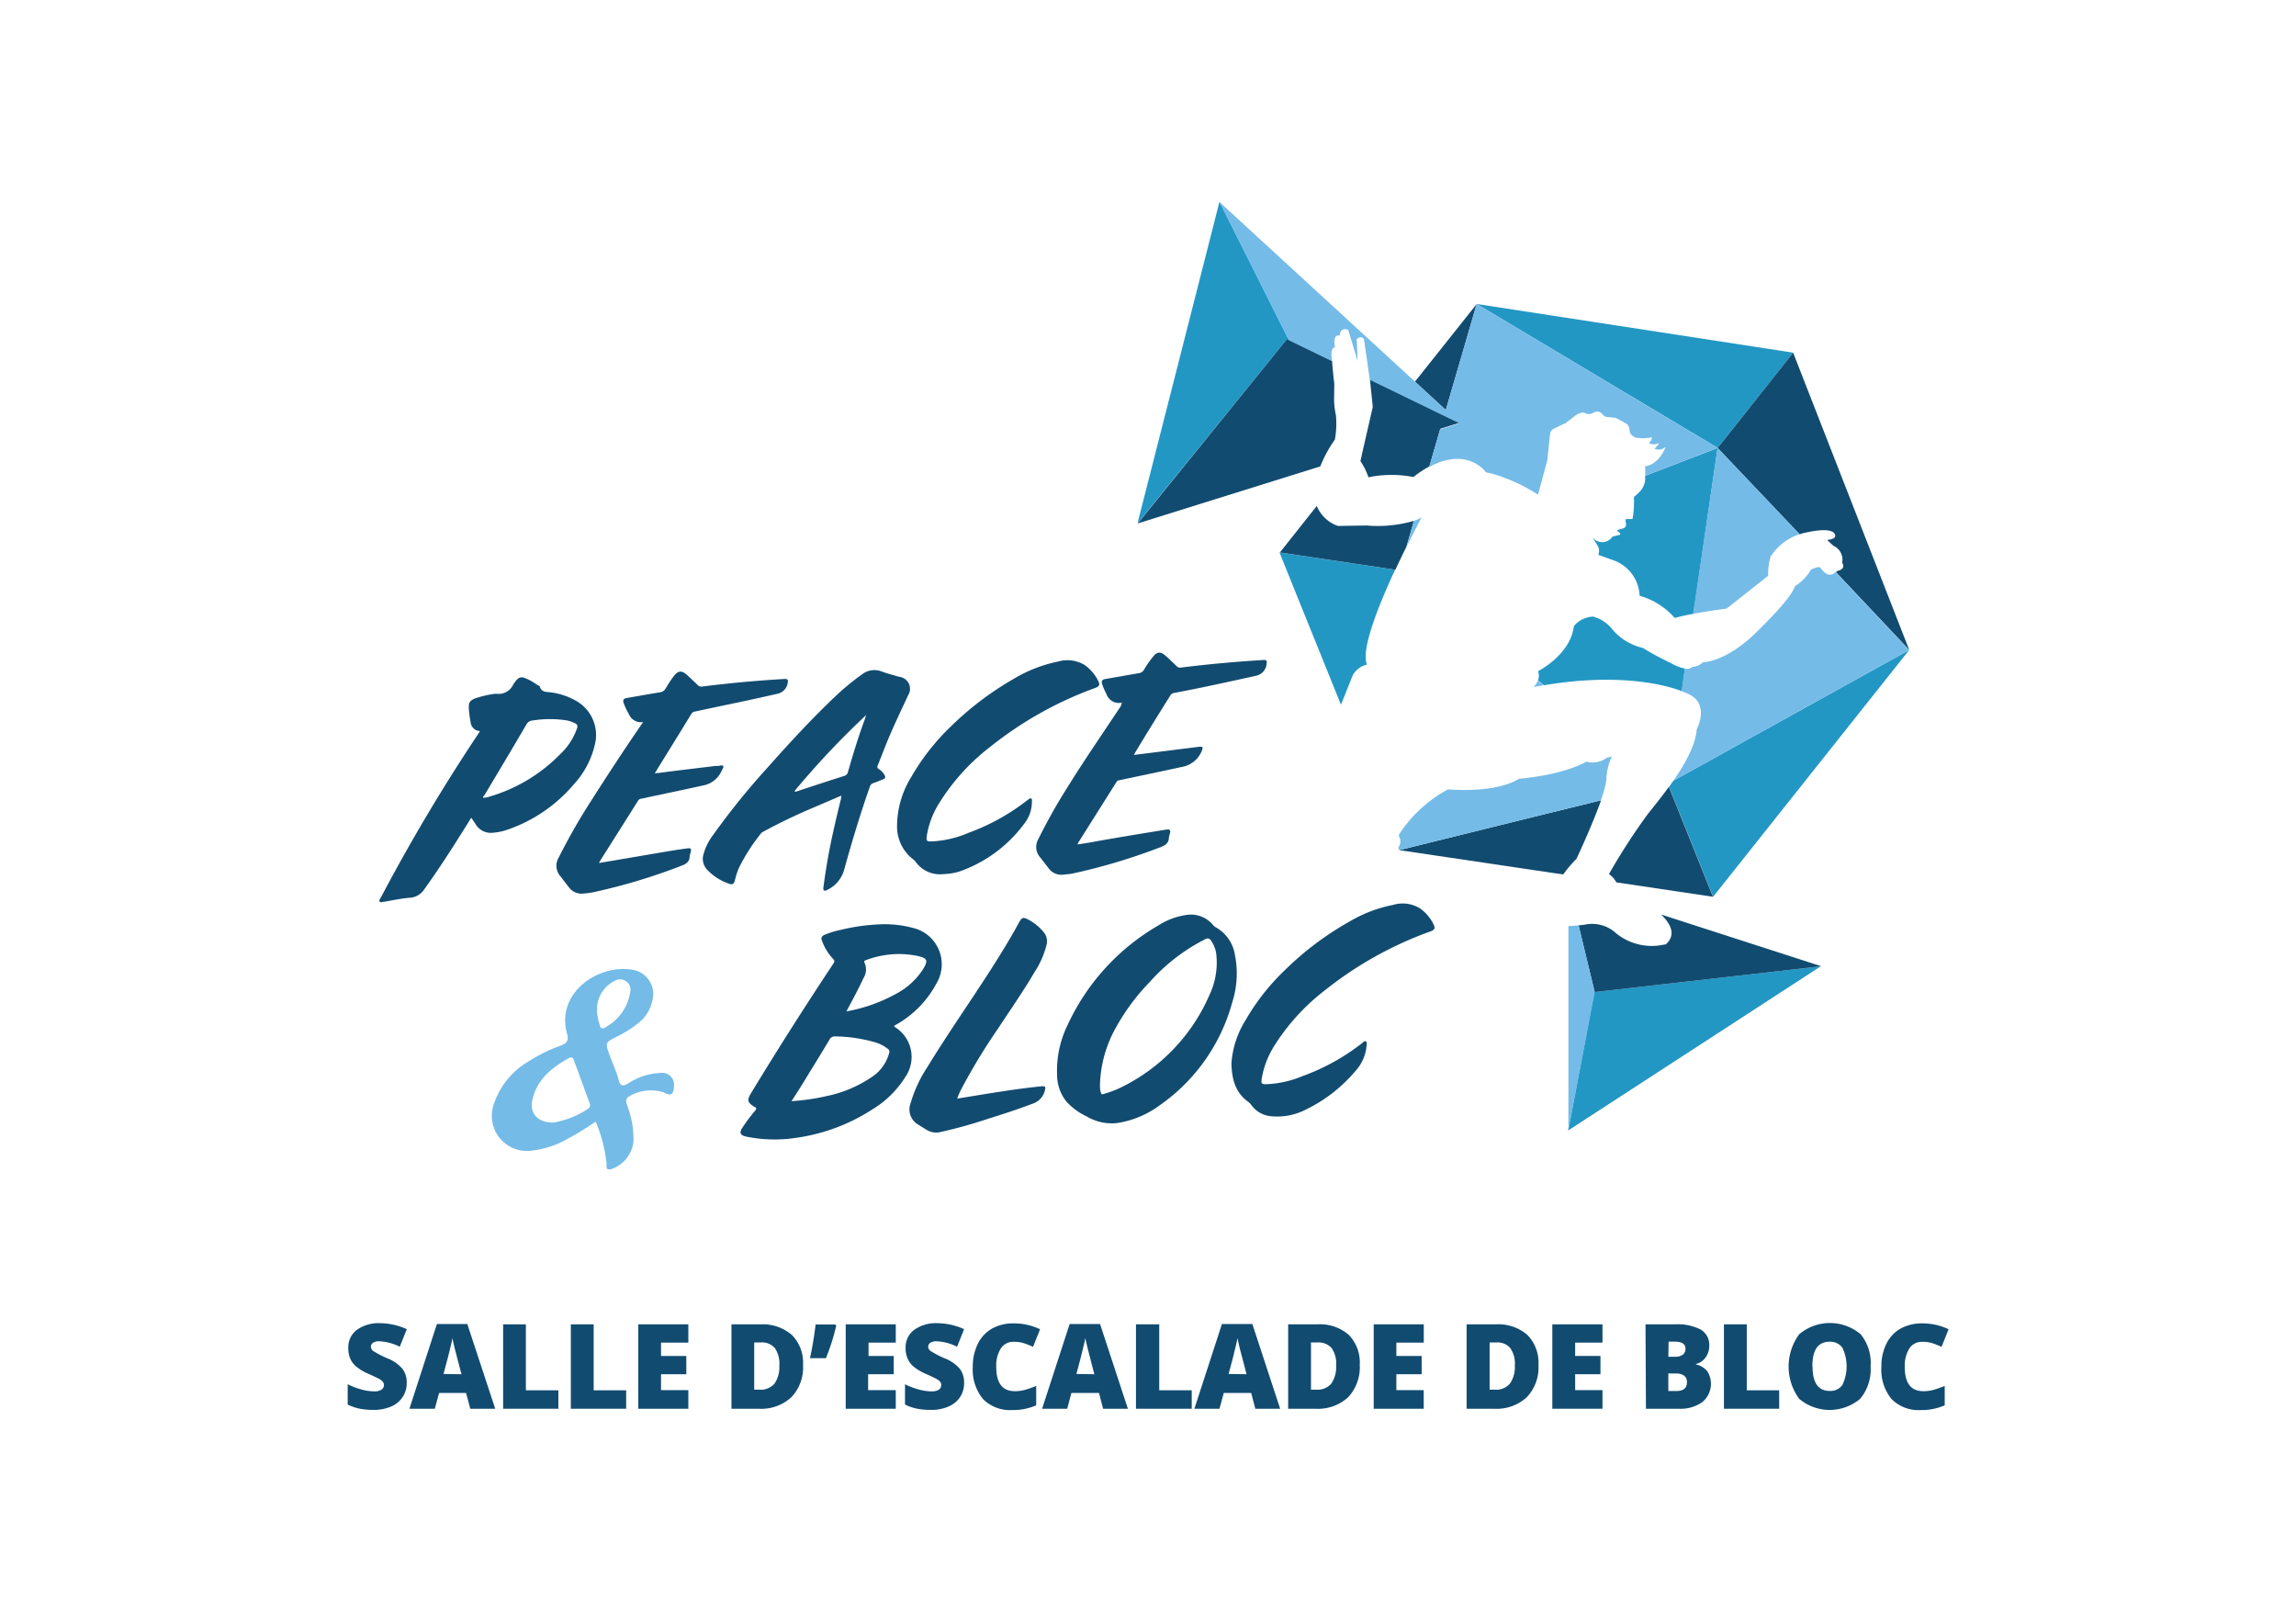 <svg xmlns="http://www.w3.org/2000/svg" viewBox="0 0 261.44 183.48"><defs><style>.cls-1{fill:none;}.cls-2{fill:#2397c4;}.cls-3{fill:#124b70;}.cls-4{fill:#74bbe8;}</style></defs><g id="Calque_1" data-name="Calque 1"><polygon class="cls-1" points="167.44 37.05 164.63 46.68 164.63 46.68 167.44 37.05"/><polygon class="cls-1" points="192.78 69.88 192.78 69.88 195.58 50.99 195.58 50.99 192.78 69.88"/><polygon class="cls-1" points="193.35 97.81 190.05 89.58 190.05 89.58 193.35 97.81"/><polygon class="cls-1" points="174.65 93 182.28 91.12 182.28 91.12 174.65 93"/><polygon class="cls-1" points="151.2 63.72 158.84 64.87 158.84 64.87 151.2 63.72"/><polygon class="cls-1" points="160.95 59.3 160.95 59.3 160.09 62.26 160.09 62.26 160.95 59.3"/><polygon class="cls-1" points="191.47 78.69 191.47 78.69 191.86 76.12 191.86 76.12 191.47 78.69"/><polygon class="cls-2" points="178.56 128.71 207.34 110.01 181.54 112.95 178.56 128.71"/><path class="cls-2" d="M178.2,72.17a.75.75,0,0,0,.4-.13A.75.75,0,0,1,178.2,72.17Z"/><path class="cls-2" d="M183.51,63.72a4.48,4.48,0,0,1,3.19,4.11,8.3,8.3,0,0,1,4,2.53c.56-.17,1.33-.33,2.13-.48L195.58,51l-8.25,3.17c0,.17,0,.34,0,.49a2.34,2.34,0,0,1-.76,1.46l-.52.47a11.1,11.1,0,0,1-.16,2.5l-.67,0a.14.14,0,0,0-.13.17l.06.35a.48.48,0,0,1-.35.56l-.63.17a.06.06,0,0,0,0,.1l.28.25a.12.12,0,0,1,0,.19l-.84.21a1.39,1.39,0,0,1-2.27.09l.65,1.07a1.19,1.19,0,0,1,0,.92Z"/><path class="cls-2" d="M191.86,76.12a5.17,5.17,0,0,1-1.64-.65,29.14,29.14,0,0,1-3.15-1.7,6.47,6.47,0,0,1-3.67-2.35,4.24,4.24,0,0,0-2-1.22,3,3,0,0,0-2.19,1.09c-.38,3.26-4.07,5.12-4.07,5.12a1.75,1.75,0,0,1,0,1.07l.68.54c7.51-1.28,12.94-.37,15.69.67Z"/><path class="cls-2" d="M159.33,95l-.08.13a.6.6,0,0,1,.08.16Z"/><path class="cls-2" d="M151.2,63.72l-5.51-.82h0l7,17.33c.39-.94,1.05-2.62,1.35-3.37a2.56,2.56,0,0,1,1.61-1.2c-.7-1.68,1.29-6.68,3.21-10.79Z"/><path class="cls-2" d="M159.23,96.53l.1.26v-.47A2,2,0,0,1,159.23,96.53Z"/><path class="cls-2" d="M217.4,74h0L190.55,88.88l-.5.7,3.3,8.23,1.72,4.29h0Z"/><polygon class="cls-2" points="195.58 50.99 195.58 50.99 195.58 50.99 195.58 50.99 202.41 42.39 204.18 40.15 168.15 34.61 195.58 50.99 195.58 50.99"/><polygon class="cls-2" points="146.75 38.69 138.86 22.96 129.52 59.6 146.56 38.59 146.75 38.69"/><path class="cls-3" d="M161,59.3a14.69,14.69,0,0,1-5.37.53l-3.28.05a4,4,0,0,1-2.41-2.28l-4.2,5.3,5.51.82,7.64,1.15c.43-.93.86-1.82,1.25-2.61Z"/><polygon class="cls-3" points="164.63 46.68 167.44 37.05 168.15 34.61 168.15 34.61 168.15 34.61 161.12 43.45 164.63 46.68"/><path class="cls-3" d="M160.94,54.31a13,13,0,0,1,1.82-1.21h0L164,48.82l2.21-.69-1.76-.85h0l-4.59-2.23L156,43.18v.1l.31,3,0,.07-1,4.36-.19.84-.21.95a7.53,7.53,0,0,1,.91,1.84A13,13,0,0,1,160.94,54.31Z"/><path class="cls-3" d="M184.05,100.46l11,1.64-1.72-4.29-3.3-8.23c-.85,1.18-1.72,2.25-2.39,3.09a71.41,71.41,0,0,0-4.43,6.84A2.78,2.78,0,0,1,184.05,100.46Z"/><path class="cls-3" d="M174.65,93l-15.32,3.79h0L178,99.56a14.22,14.22,0,0,1,1.51-1.78s1.8-3.83,2.8-6.66Z"/><path class="cls-3" d="M204.18,40.15l-1.77,2.24L195.58,51h0l9.34,9.83.37-.12c2-.47,3.35-.49,3.64.11s-.89.65-.89.65l.72.67a1.72,1.72,0,0,1,1,1.93c.51.77-.58.94-.58.94a.8.8,0,0,1-.13.13h0L217.4,74h0Z"/><path class="cls-3" d="M189.69,107.51c-.37.07-.71.13-1,.16a6.42,6.42,0,0,1-4.86-1.58,4,4,0,0,0-3.35-.82l-.73.09,1.83,7.59,25.8-2.94-18.23-5.89C190.28,105.22,190.87,106.45,189.69,107.51Z"/><path class="cls-3" d="M152,50.05a10.29,10.29,0,0,0,.12-2.76,9.31,9.31,0,0,1-.21-1.65c0-1.1.05-2,0-2.19s-.22-2.14-.22-2.14,0-.15,0-.22l-4.94-2.4-.19-.1-17,21,20.78-6.49A14.15,14.15,0,0,1,152,50.05Z"/><path class="cls-3" d="M46.31,157.47a2.76,2.76,0,0,1-.46,1.58,2.85,2.85,0,0,1-1.3,1.08,4.81,4.81,0,0,1-2,.39,8.09,8.09,0,0,1-1.61-.14,5.73,5.73,0,0,1-1.35-.47V157.6a8,8,0,0,0,1.54.59,5.53,5.53,0,0,0,1.48.22,1.44,1.44,0,0,0,.84-.2.63.63,0,0,0,.27-.52.51.51,0,0,0-.11-.34,1.15,1.15,0,0,0-.34-.3c-.16-.1-.59-.31-1.28-.62a5.74,5.74,0,0,1-1.41-.83,2.48,2.48,0,0,1-.7-.92,3,3,0,0,1-.22-1.22,2.46,2.46,0,0,1,1-2.07,4.25,4.25,0,0,1,2.66-.74,7.46,7.46,0,0,1,3,.68l-.8,2a5.79,5.79,0,0,0-2.32-.62,1.2,1.2,0,0,0-.74.18.54.54,0,0,0-.23.44.64.64,0,0,0,.29.5,12.15,12.15,0,0,0,1.59.82,4.28,4.28,0,0,1,1.72,1.2A2.53,2.53,0,0,1,46.31,157.47Z"/><path class="cls-3" d="M53.55,160.39l-.48-1.8H50l-.49,1.8H46.62l3.13-9.65h3.46l3.18,9.65Zm-1-3.93-.42-1.58c-.09-.35-.21-.8-.35-1.36s-.23-1-.27-1.19c0,.22-.12.59-.23,1.1s-.38,1.52-.78,3Z"/><path class="cls-3" d="M57.29,160.39v-9.61h2.59v7.51h3.7v2.1Z"/><path class="cls-3" d="M65,160.39v-9.61h2.6v7.51h3.7v2.1Z"/><path class="cls-3" d="M78.38,160.39h-5.7v-9.61h5.7v2.08H75.27v1.52h2.88v2.08H75.27v1.81h3.11Z"/><path class="cls-3" d="M91.44,155.38a4.92,4.92,0,0,1-1.33,3.7,5.07,5.07,0,0,1-3.72,1.31h-3.1v-9.61h3.32A5.06,5.06,0,0,1,90.18,152,4.47,4.47,0,0,1,91.44,155.38Zm-2.7.09a3.06,3.06,0,0,0-.52-2,1.93,1.93,0,0,0-1.58-.63h-.76v5.38h.58a2.08,2.08,0,0,0,1.73-.69A3.31,3.31,0,0,0,88.74,155.47Z"/><path class="cls-3" d="M95.12,150.8l.1.14a25.15,25.15,0,0,1-1.17,3.69H92.23a38.66,38.66,0,0,0,.64-3.83Z"/><path class="cls-3" d="M102,160.39h-5.7v-9.61H102v2.08h-3.1v1.52h2.87v2.08H98.85v1.81H102Z"/><path class="cls-3" d="M109.78,157.47a2.84,2.84,0,0,1-.45,1.58,2.93,2.93,0,0,1-1.31,1.08,4.79,4.79,0,0,1-2,.39,8,8,0,0,1-1.61-.14,5.65,5.65,0,0,1-1.36-.47V157.6a7.86,7.86,0,0,0,1.55.59,5.41,5.41,0,0,0,1.47.22,1.48,1.48,0,0,0,.85-.2.65.65,0,0,0,.26-.52.57.57,0,0,0-.1-.34,1.36,1.36,0,0,0-.35-.3c-.16-.1-.59-.31-1.28-.62a5.74,5.74,0,0,1-1.41-.83,2.46,2.46,0,0,1-.69-.92,2.86,2.86,0,0,1-.23-1.22,2.46,2.46,0,0,1,1-2.07,4.25,4.25,0,0,1,2.66-.74,7.46,7.46,0,0,1,3,.68l-.8,2a5.75,5.75,0,0,0-2.32-.62,1.22,1.22,0,0,0-.74.18.54.54,0,0,0-.23.44.62.62,0,0,0,.3.5,11.11,11.11,0,0,0,1.58.82,4.41,4.41,0,0,1,1.73,1.2A2.59,2.59,0,0,1,109.78,157.47Z"/><path class="cls-3" d="M115.4,152.77a1.66,1.66,0,0,0-1.44.76,3.63,3.63,0,0,0-.52,2.09c0,1.85.7,2.77,2.11,2.77a4.25,4.25,0,0,0,1.23-.17,12.56,12.56,0,0,0,1.21-.43V160a6.6,6.6,0,0,1-2.72.54,4.33,4.33,0,0,1-3.34-1.26,5.24,5.24,0,0,1-1.16-3.65,5.74,5.74,0,0,1,.57-2.62,4,4,0,0,1,1.61-1.74,4.92,4.92,0,0,1,2.48-.6,6.86,6.86,0,0,1,3,.67l-.8,2c-.35-.16-.71-.3-1.06-.42A3.9,3.9,0,0,0,115.4,152.77Z"/><path class="cls-3" d="M125.61,160.39l-.47-1.8H122l-.48,1.8h-2.86l3.14-9.65h3.46l3.17,9.65Zm-1-3.93-.41-1.58c-.1-.35-.21-.8-.35-1.36s-.23-1-.28-1.19c0,.22-.11.59-.23,1.1s-.37,1.52-.77,3Z"/><path class="cls-3" d="M129.35,160.39v-9.61H132v7.51h3.7v2.1Z"/><path class="cls-3" d="M142.94,160.39l-.47-1.8h-3.12l-.49,1.8H136l3.14-9.65h3.46l3.17,9.65Zm-1-3.93-.41-1.58c-.1-.35-.22-.8-.36-1.36s-.22-1-.27-1.19c0,.22-.12.59-.23,1.1s-.37,1.52-.77,3Z"/><path class="cls-3" d="M154.83,155.38a5,5,0,0,1-1.32,3.7,5.07,5.07,0,0,1-3.72,1.31h-3.11v-9.61H150a5,5,0,0,1,3.56,1.18A4.47,4.47,0,0,1,154.83,155.38Zm-2.69.09a3.06,3.06,0,0,0-.52-2,2,2,0,0,0-1.59-.63h-.75v5.38h.57a2.1,2.1,0,0,0,1.74-.69A3.31,3.31,0,0,0,152.14,155.47Z"/><path class="cls-3" d="M162.12,160.39h-5.7v-9.61h5.7v2.08H159v1.52h2.88v2.08H159v1.81h3.11Z"/><path class="cls-3" d="M175.18,155.38a4.92,4.92,0,0,1-1.33,3.7,5.07,5.07,0,0,1-3.72,1.31H167v-9.61h3.32a5.06,5.06,0,0,1,3.57,1.18A4.47,4.47,0,0,1,175.18,155.38Zm-2.69.09a3.06,3.06,0,0,0-.53-2,1.92,1.92,0,0,0-1.58-.63h-.76v5.38h.58a2.07,2.07,0,0,0,1.73-.69A3.31,3.31,0,0,0,172.49,155.47Z"/><path class="cls-3" d="M182.47,160.39h-5.71v-9.61h5.71v2.08h-3.11v1.52h2.88v2.08h-2.88v1.81h3.11Z"/><path class="cls-3" d="M187.37,150.78h3.35a5.77,5.77,0,0,1,2.91.58,2,2,0,0,1,1,1.81,2.26,2.26,0,0,1-.42,1.38,1.84,1.84,0,0,1-1.09.74v.06a2.25,2.25,0,0,1,1.3.79,2.69,2.69,0,0,1-.58,3.49,4.27,4.27,0,0,1-2.68.76h-3.74Zm2.6,3.69h.78a1.42,1.42,0,0,0,.86-.23.8.8,0,0,0,.31-.69c0-.53-.41-.8-1.23-.8H190Zm0,1.9v2h.91c.81,0,1.21-.34,1.21-1a.88.88,0,0,0-.32-.74,1.5,1.5,0,0,0-.94-.25Z"/><path class="cls-3" d="M196.3,160.39v-9.61h2.6v7.51h3.69v2.1Z"/><path class="cls-3" d="M213,155.57a5.21,5.21,0,0,1-1.19,3.69,5.39,5.39,0,0,1-6.94,0,6.21,6.21,0,0,1,0-7.35,5.42,5.42,0,0,1,7,0A5.15,5.15,0,0,1,213,155.57Zm-6.61,0c0,1.86.65,2.79,1.94,2.79a1.66,1.66,0,0,0,1.46-.68,4.9,4.9,0,0,0,0-4.23,1.67,1.67,0,0,0-1.45-.69C207,152.76,206.37,153.7,206.37,155.57Z"/><path class="cls-3" d="M218.86,152.77a1.68,1.68,0,0,0-1.45.76,3.71,3.71,0,0,0-.52,2.09c0,1.85.7,2.77,2.11,2.77a4.27,4.27,0,0,0,1.24-.17,12.4,12.4,0,0,0,1.2-.43V160a6.57,6.57,0,0,1-2.72.54,4.33,4.33,0,0,1-3.34-1.26,5.24,5.24,0,0,1-1.15-3.65,5.74,5.74,0,0,1,.56-2.62,4,4,0,0,1,1.61-1.74,5,5,0,0,1,2.48-.6,6.86,6.86,0,0,1,3,.67l-.8,2c-.35-.16-.71-.3-1.06-.42A3.88,3.88,0,0,0,218.86,152.77Z"/><path class="cls-4" d="M193.2,83.08c-.15,1.78-1.32,3.88-2.65,5.8L217.4,74,209,65.13c-.79.81-1.54-.25-1.71-.49s-1.09.22-1.09.22a5.27,5.27,0,0,1-1.8,1.87c-.32.76-.93,1.84-4.41,5.26s-6.07,3.41-6.07,3.41a1.91,1.91,0,0,1-1.2.53,1,1,0,0,1-.87.19l-.39,2.57c.29.11.55.21.78.32,2.21,1,1.29,3.36,1,3.94Z"/><path class="cls-4" d="M196.6,69.29l4.74-3.74a7.21,7.21,0,0,1,.26-2.15,6.15,6.15,0,0,1,3.32-2.58L195.58,51h0l-2.8,18.89C194.61,69.54,196.6,69.29,196.6,69.29Z"/><path class="cls-4" d="M161,59.3l-.86,3c.3-.61.58-1.17.82-1.64l.92-1.76A4,4,0,0,1,161,59.3Z"/><path class="cls-4" d="M187.33,54.16,195.58,51h0L168.15,34.61h0l-.72,2.44-2.8,9.63h0l-3.51-3.23L138.86,23l7.89,15.73,4.94,2.4c-.31-1.65.32-1.58.32-1.58-.29-1.65.51-1.33.51-1.33.17-1.1,1-.66,1-.66l1.07,3.54-.11-2.49c.55-.46.83,0,.83,0l.67,4.64,3.86,1.87,4.59,2.23h0l1.76.85-2.21.69-1.24,4.28c4.38-2.39,6.46.6,6.46.6a13,13,0,0,1,1.3.34h0a19.88,19.88,0,0,1,4.63,2.21l1.08-4,0-.12.29-2.78a.79.79,0,0,1,.44-.62l1.17-.56.07,0,1.21-.93s.61-.47,1.1-.29a.84.84,0,0,0,.87,0l.12-.06a.78.78,0,0,1,1,.21.74.74,0,0,0,.54.31l.81.08a.67.67,0,0,1,.31.1l1,.55a.78.78,0,0,1,.37.53l.1.53a1.07,1.07,0,0,0,.94.59,5.1,5.1,0,0,0,1.55-.07.85.85,0,0,1-.34.64.8.8,0,0,0,.5.15,1.82,1.82,0,0,0,.7-.14l-.56.66a1.19,1.19,0,0,0,1.26-.22s-.69,2-2.34,2.21a9.93,9.93,0,0,1,0,1.23Z"/><path class="cls-4" d="M180.63,86.72c-2.91,1.61-7.66,1.94-7.66,1.94-2.77,1.73-8.08,1.21-8.08,1.21a15.31,15.31,0,0,0-5.56,5.1v.29a1.2,1.2,0,0,1,0,1.06v.47h0L174.65,93l7.63-1.88a13.06,13.06,0,0,0,.63-2.27,6.77,6.77,0,0,1,.63-2.74l-.57.16A2.76,2.76,0,0,1,180.63,86.72Z"/><path class="cls-4" d="M174.63,78.22l1.15-.2-.68-.54A1.85,1.85,0,0,1,174.63,78.22Z"/><path class="cls-4" d="M178.59,105.44l0,23.27,3-15.76-1.83-7.59C179.29,105.4,178.92,105.43,178.59,105.44Z"/><path class="cls-4" d="M75.18,122.16a7.17,7.17,0,0,0-3.57,1.14c-.63.41-1,.4-1.18-.39s-.68-1.83-1-2.75c-.54-1.46-.54-1.46.89-2.18a12.72,12.72,0,0,0,2.39-1.52,4.3,4.3,0,0,0,1.57-2.54,2.79,2.79,0,0,0-2.07-3.47c-3.92-.83-9,2.52-7.63,7.29.21.75-.06,1.06-.75,1.31a18.14,18.14,0,0,0-3.67,1.81,8.89,8.89,0,0,0-3.94,4.88A4,4,0,0,0,60.59,131a10.78,10.78,0,0,0,3.41-1,37.33,37.33,0,0,0,3.83-2.3,16.57,16.57,0,0,1,1.24,4.81c0,.31-.12.76.52.6A3.74,3.74,0,0,0,72.13,130a10.6,10.6,0,0,0-.7-4.1c-.1-.34-.26-.64.09-1a4.82,4.82,0,0,1,4-.55c.87.48,1.17.31,1.23-.69A1.36,1.36,0,0,0,75.18,122.16Zm-8.3,4.13A10.13,10.13,0,0,1,63,127.81c-1.83,0-2.72-1.09-2.38-2.59.52-2.31,2.18-3.65,4.14-4.74.38-.22.51,0,.61.29.59,1.6,1.17,3.21,1.76,4.81A.51.51,0,0,1,66.88,126.29Zm2-9.26c-.39.13-.52,0-.59-.34a5.85,5.85,0,0,1-.31-1.53A3.64,3.64,0,0,1,70,111.67a1.18,1.18,0,0,1,1.78,1.17A5.51,5.51,0,0,1,68.86,117Z"/><path class="cls-3" d="M100.18,105.24a12.36,12.36,0,0,1,4.14.51,4.25,4.25,0,0,1,2.31,6.22,11.71,11.71,0,0,1-4.64,4.72c-.16.09-.28.14,0,.3a4,4,0,0,1,1.11,5.61,11.28,11.28,0,0,1-3.74,3.69,21.35,21.35,0,0,1-8.68,3.25,16,16,0,0,1-5.73-.14c-.67-.14-.79-.46-.42-1a20.79,20.79,0,0,1,1.43-1.92c.17-.2.25-.34-.06-.46l0,0c-.8-.51-.86-.77-.37-1.58q4.53-7.45,9.35-14.71c.14-.21.18-.33,0-.54A5.91,5.91,0,0,1,93.56,107c-.11-.31.12-.47.36-.58a9.58,9.58,0,0,1,1.8-.55A22.75,22.75,0,0,1,100.18,105.24ZM90.13,125.37a24.63,24.63,0,0,0,4-.58,14.07,14.07,0,0,0,5-2.08,4.73,4.73,0,0,0,2.12-2.83.4.4,0,0,0-.16-.47,4.3,4.3,0,0,0-1.51-.76,17.25,17.25,0,0,0-4.47-.65.66.66,0,0,0-.67.39c-.78,1.31-1.58,2.6-2.38,3.9C91.46,123.3,90.82,124.3,90.13,125.37Zm6.25-10.22a18.31,18.31,0,0,0,5.65-2,8.15,8.15,0,0,0,3.11-2.86c.55-.93.47-1.18-.6-1.44a10.54,10.54,0,0,0-6,.49c-.2.07-.13.18-.08.31a1.8,1.8,0,0,1-.06,1.57c-.23.45-.43.91-.67,1.36C97.31,113.41,96.86,114.25,96.38,115.15Z"/><path class="cls-3" d="M120.36,122.12a11.8,11.8,0,0,1,1.19-5.39,25.38,25.38,0,0,1,10.32-11.35,8.06,8.06,0,0,1,3.45-1.24,3.28,3.28,0,0,1,2.78,1.14,1.06,1.06,0,0,0,.29.27,4.37,4.37,0,0,1,2.23,3.18,10.75,10.75,0,0,1-.31,5.4,21,21,0,0,1-8.3,11.74,10.84,10.84,0,0,1-4.87,2,5.59,5.59,0,0,1-3.4-.76,7.54,7.54,0,0,1-2.23-1.6,4.83,4.83,0,0,1-1.14-3.24A1.09,1.09,0,0,0,120.36,122.12Zm4.89,1.36c0,.29,0,.56.08.84s.1.31.35.23a13.33,13.33,0,0,0,1.64-.59,21,21,0,0,0,10.39-10.66,8.63,8.63,0,0,0,.8-4.51,3.38,3.38,0,0,0-.6-1.68.46.46,0,0,0-.69-.17,21.35,21.35,0,0,0-6.28,4.84,24.41,24.41,0,0,0-4.22,5.86A14.12,14.12,0,0,0,125.25,123.48Z"/><path class="cls-3" d="M54.66,83.23a1.1,1.1,0,0,1-1.07-1,11.87,11.87,0,0,1-.21-1.68c0-.56.1-.75.63-1A11.75,11.75,0,0,1,56.27,79,2.12,2.12,0,0,1,56.7,79a1.81,1.81,0,0,0,1.74-1.07c.67-1,.9-1,2-.42.28.16.55.34.83.52.08,0,.19.11.22.18.18.6.69.55,1.15.61a7.67,7.67,0,0,1,2.75.86,4.47,4.47,0,0,1,2.34,5.12,9.94,9.94,0,0,1-2.34,4.44,17.24,17.24,0,0,1-7.72,5.26,6.44,6.44,0,0,1-1.56.31,2,2,0,0,1-1.9-.89c-.17-.27-.35-.53-.55-.82-.08.14-.17.26-.24.39-1.63,2.61-3.28,5.22-5.08,7.72a2.13,2.13,0,0,1-1.61,1c-1,.07-2,.29-3,.46-.16,0-.36.11-.48,0s0-.34.12-.49A210.42,210.42,0,0,1,54.44,83.58C54.51,83.48,54.57,83.37,54.66,83.23Zm.35,7.6a1.9,1.9,0,0,0,.71-.13,18.43,18.43,0,0,0,8.05-4.82,7.31,7.31,0,0,0,1.95-3c.07-.26,0-.41-.21-.52a4.4,4.4,0,0,0-.92-.33,12.34,12.34,0,0,0-3.93,0,.87.87,0,0,0-.75.51c-1.57,2.68-3.17,5.36-4.75,8C55.1,90.6,55,90.69,55,90.83Z"/><path class="cls-3" d="M95.81,90.58l-3.5,1.5c-1.81.78-3.6,1.63-5.34,2.58a.82.82,0,0,0-.32.23,21.49,21.49,0,0,0-2.55,4,10.88,10.88,0,0,0-.43,1.37c-.13.41-.26.49-.67.35a6.22,6.22,0,0,1-2.48-1.59,1.81,1.81,0,0,1-.41-1.78,6.55,6.55,0,0,1,1.1-2.19,83.11,83.11,0,0,1,6.2-7.67c2.57-2.89,5.19-5.74,8-8.37a27.56,27.56,0,0,1,2.73-2.22,2.3,2.3,0,0,1,2.26-.34c.64.24,1.31.41,2,.61a1.37,1.37,0,0,1,1,2.11c-.89,1.93-1.82,3.84-2.6,5.81-.28.71-.55,1.42-.84,2.12-.09.21-.09.34.13.47a2,2,0,0,1,.64.69c.12.21.08.37-.15.46s-.74.3-1.11.43a.62.62,0,0,0-.43.44C97.94,92.72,97,95.85,96.13,99a3.62,3.62,0,0,1-2,2.35c-.29.15-.42,0-.37-.32.13-1,.27-1.91.43-2.86.42-2.47,1-4.91,1.6-7.34C95.77,90.79,95.78,90.73,95.81,90.58Zm2.83-9.18a94.69,94.69,0,0,0-8.19,8.69.4.4,0,0,0,.31,0q2.67-.89,5.34-1.74a.6.6,0,0,0,.46-.47c.57-2,1.18-4,1.89-5.92C98.51,81.76,98.58,81.58,98.64,81.4Z"/><path class="cls-3" d="M74.56,88.06l2-.26,4.94-.6.28,0c.19,0,.42-.14.55,0s-.07.35-.14.52A2.88,2.88,0,0,1,80,89.44c-2.35.52-4.69,1-7,1.5a.47.47,0,0,0-.35.23c-1.45,2.31-2.91,4.61-4.37,6.92a1.65,1.65,0,0,0-.07.16l1.22-.2L75.6,97c.86-.15,1.72-.28,2.58-.4.5-.07.58,0,.44.53a2,2,0,0,0-.09.35c0,.63-.41.91-1,1.11a66.67,66.67,0,0,1-10,3,10,10,0,0,1-1.08.14,1.78,1.78,0,0,1-1.64-.67l-1-1.3a1.79,1.79,0,0,1-.21-2.09,70.1,70.1,0,0,1,3.52-6.2c2-3.14,4-6.2,6.11-9.26,0,0,0-.06,0,0a1.49,1.49,0,0,1-1.63-.93A6.66,6.66,0,0,1,71,80c-.09-.28,0-.46.32-.52,1.27-.22,2.54-.45,3.82-.66a.82.82,0,0,0,.63-.4c.3-.49.61-1,.94-1.42.49-.66.91-.7,1.51-.16.42.38.83.78,1.24,1.17a.56.56,0,0,0,.53.15q4.68-.59,9.39-.86c.29,0,.37.09.33.35A1.5,1.5,0,0,1,88.47,79q-3,.69-6,1.3L79.18,81a.65.65,0,0,0-.5.35c-1.3,2.13-2.61,4.24-3.92,6.36Z"/><path class="cls-3" d="M127.75,80a1.51,1.51,0,0,1-1.77-1,8,8,0,0,1-.49-1.13c-.09-.29,0-.49.31-.55l3.82-.67a.78.78,0,0,0,.62-.36c.3-.5.62-1,1-1.45.48-.66.9-.7,1.51-.16.42.38.83.78,1.24,1.17a.55.55,0,0,0,.52.15q4.69-.58,9.4-.86c.3,0,.36.1.32.36A1.51,1.51,0,0,1,143,76.94c-2,.45-4,.88-5.94,1.29-1.12.23-2.23.45-3.35.66a.65.65,0,0,0-.49.36q-2,3.18-3.92,6.36l-.19.34,1.15-.14,6.3-.79c.39,0,.45,0,.31.41a3,3,0,0,1-2.36,1.9c-2.35.52-4.7,1-7.06,1.5a.43.43,0,0,0-.32.2l-4.41,7a1.1,1.1,0,0,0,0,.11l1.28-.2c2.89-.53,5.78-1,8.69-1.47.56-.09.65,0,.49.56a1.67,1.67,0,0,0-.08.32c0,.63-.41.9-.95,1.1a67.65,67.65,0,0,1-10,3c-.35.07-.71.09-1.07.13a1.77,1.77,0,0,1-1.64-.68l-1-1.29a1.78,1.78,0,0,1-.2-2.09,65.24,65.24,0,0,1,3.38-6c1.92-3.09,4-6.1,6-9.12Z"/><path class="cls-3" d="M107.42,99.52a3.39,3.39,0,0,1-3.17-1.42,1.25,1.25,0,0,0-.23-.23,4.71,4.71,0,0,1-1.87-4,10.63,10.63,0,0,1,1.58-5.35,25.6,25.6,0,0,1,4.49-5.76,35.33,35.33,0,0,1,7.26-5.5,16,16,0,0,1,5-1.94,3.78,3.78,0,0,1,3.07.42,4.88,4.88,0,0,1,1.49,1.76c.24.47.15.65-.35.83a42.2,42.2,0,0,0-12,6.75,24,24,0,0,0-5.85,6.53,9.72,9.72,0,0,0-1.31,3.58c-.07.56,0,.62.55.61a12.16,12.16,0,0,0,4.25-1A24.29,24.29,0,0,0,117,91.09l.12-.08c.08-.06.17-.16.29-.1s.1.18.09.29a4,4,0,0,1-.69,2.33,15.54,15.54,0,0,1-7.58,5.7A7,7,0,0,1,107.42,99.52Z"/><path class="cls-3" d="M140.22,121.07a10.66,10.66,0,0,1,1.62-4.94,25.34,25.34,0,0,1,4.52-5.73,34.67,34.67,0,0,1,7.29-5.47,15.64,15.64,0,0,1,5-1.91,3.76,3.76,0,0,1,3.1.44,4.88,4.88,0,0,1,1.46,1.73c.25.5.17.67-.35.86a42.1,42.1,0,0,0-12,6.7,24.32,24.32,0,0,0-5.86,6.48,10.06,10.06,0,0,0-1.34,3.64c-.07.49,0,.57.5.57a11.81,11.81,0,0,0,4.15-.92,24.5,24.5,0,0,0,6.82-3.78c.11-.09.24-.26.4-.17s.09.28.08.43a4.82,4.82,0,0,1-1.22,2.88,17.24,17.24,0,0,1-5.8,4.5,7.13,7.13,0,0,1-4.09.68,3.11,3.11,0,0,1-2-1.23,2,2,0,0,0-.31-.34C140.81,124.51,140.27,123.16,140.22,121.07Z"/><path class="cls-3" d="M109,125.08l3.61-.59c2-.31,3.92-.61,5.89-.8.55-.06.6,0,.46.54a2.1,2.1,0,0,1-1.41,1.44c-1.68.64-3.39,1.19-5.11,1.73a54.63,54.63,0,0,1-5.33,1.48,2.06,2.06,0,0,1-1.54-.21c-.33-.2-.66-.4-1-.62a2,2,0,0,1-.87-2.49,15.12,15.12,0,0,1,1.91-4.09c2.3-3.77,4.85-7.39,7.23-11.11,1.11-1.74,2.2-3.5,3.18-5.31.33-.61.49-.66,1.09-.34a5.79,5.79,0,0,1,1.75,1.44,1.6,1.6,0,0,1,.33,1.33,10.14,10.14,0,0,1-1.39,3.2c-1.28,2.18-2.73,4.25-4.11,6.36a68.88,68.88,0,0,0-4.25,7C109.26,124.39,109.12,124.71,109,125.08Z"/></g></svg>